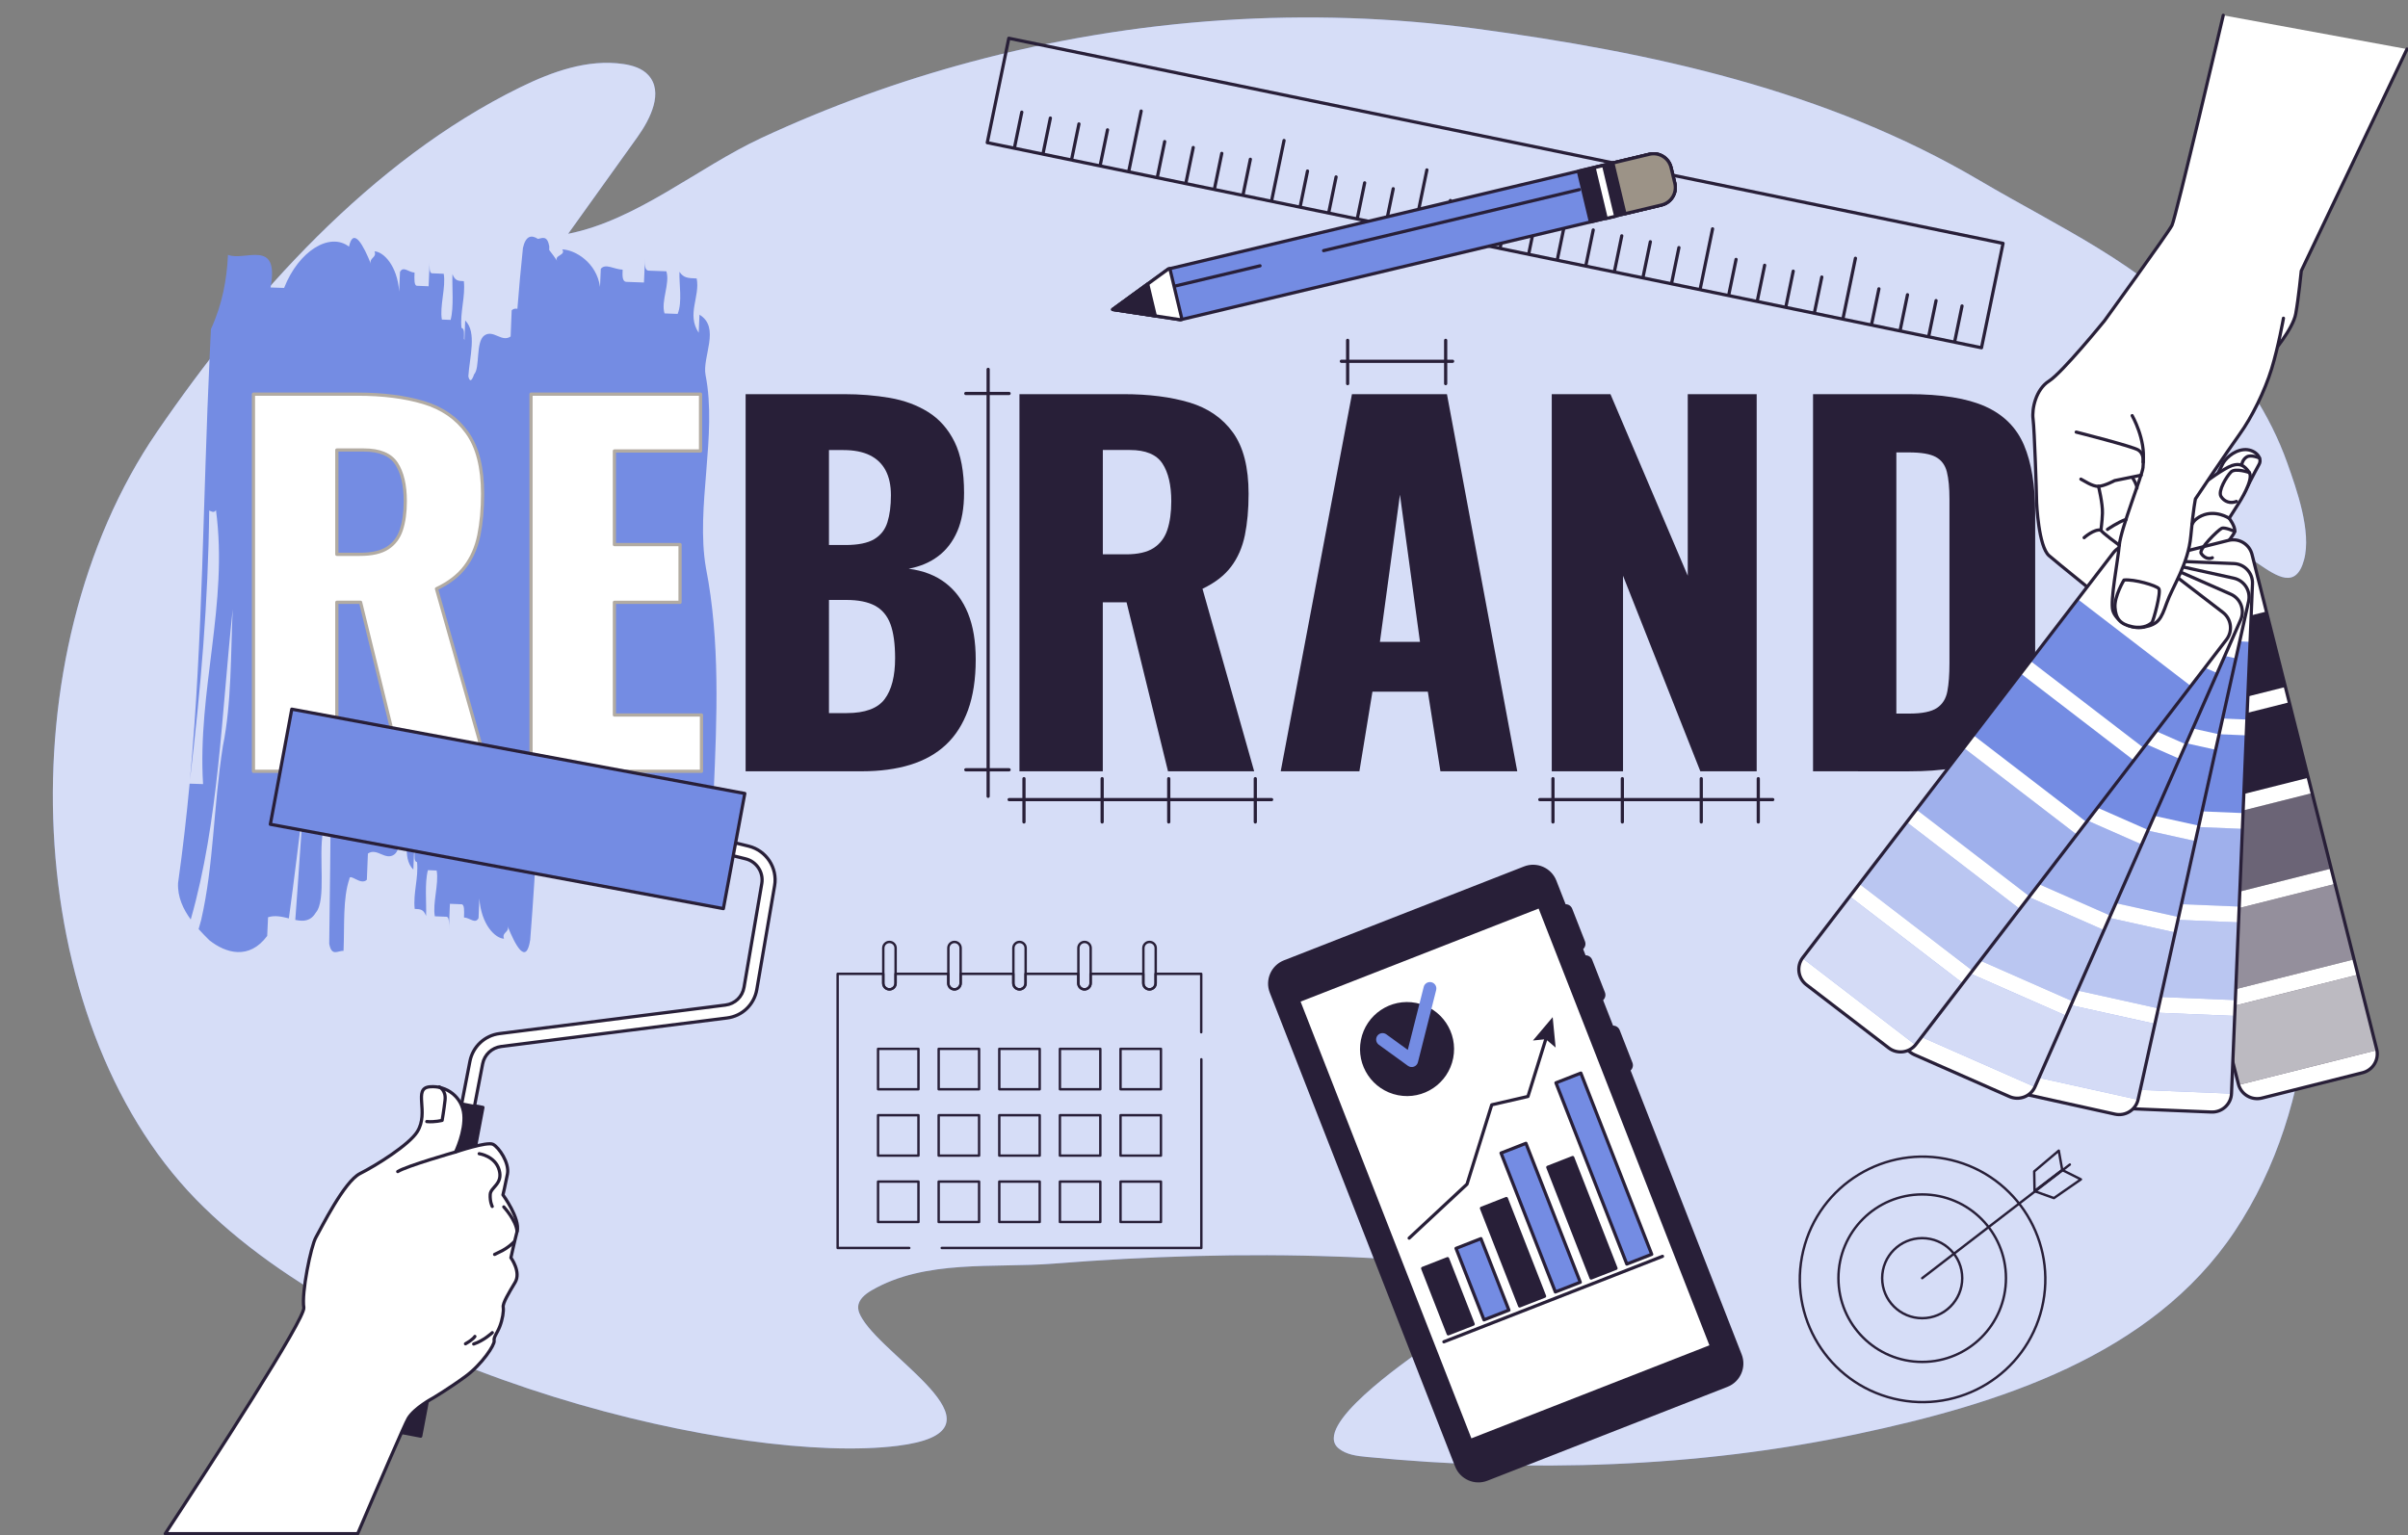 <?xml version="1.0" encoding="utf-8"?>
<!-- Generator: Adobe Illustrator 28.1.0, SVG Export Plug-In . SVG Version: 6.00 Build 0)  -->
<svg version="1.1" xmlns="http://www.w3.org/2000/svg" xmlns:xlink="http://www.w3.org/1999/xlink" x="0px" y="0px"
	 viewBox="0 0 750 478.32" style="enable-background:new 0 0 750 478.32;" xml:space="preserve">
<rect x="0" y="0" width="750" height="478.32" fill="#808080" stroke="none"/>
<style type="text/css">
	.st0{fill:#748CE3;}
	.st1{opacity:0.7;fill:#FFFFFF;}
	.st2{fill:none;stroke:#281F38;stroke-width:0.75;stroke-linecap:round;stroke-linejoin:round;stroke-miterlimit:10;}
	.st3{fill:#281F38;stroke:#281F38;stroke-linecap:round;stroke-linejoin:round;stroke-miterlimit:10;}
	.st4{fill:#FFFFFF;stroke:#281F38;stroke-linecap:round;stroke-linejoin:round;stroke-miterlimit:10;}
	.st5{fill:#748CE3;stroke:#281F38;stroke-linecap:round;stroke-linejoin:round;stroke-miterlimit:10;}
	.st6{fill:none;stroke:#281F38;stroke-linecap:round;stroke-linejoin:round;}
	.st7{fill:#281F38;}
	.st8{fill:none;stroke:#281F38;stroke-linecap:round;stroke-linejoin:round;stroke-miterlimit:10;}
	.st9{fill:#9C9387;stroke:#281F38;stroke-linecap:round;stroke-linejoin:round;stroke-miterlimit:10;}
	.st10{fill:#FFFFFF;stroke:#B2ABA2;stroke-linecap:round;stroke-linejoin:round;stroke-miterlimit:10;}
	.st11{fill:#FFFFFF;}
	.st12{opacity:0.5;fill:#FFFFFF;}
	.st13{opacity:0.69;fill:#FFFFFF;}
	.st14{opacity:0.31;fill:#FFFFFF;}
</style>
<g id="Background_Simple">
	<g>
		<path class="st0" d="M616.5,56.17C568.6,27.96,514.28,16.28,459.92,8.95c-52.5-7.08-106.38-3.38-157.53,10.33
			c-22.39,6-44.27,13.93-65.28,23.71c-19.69,9.17-38.7,25.59-60.15,29.84c7.18-10.03,14.37-20.06,21.55-30.09
			c4.14-5.78,8.22-14.08,3.43-19.34c-1.95-2.14-4.93-3.04-7.79-3.46c-11.09-1.63-22.22,2.39-32.28,7.33
			C115.5,50.06,77.65,92.54,48.87,134.57C1.38,203.92,6.66,317.75,60.93,373.53c54.28,55.78,170.36,82.92,218.61,76.89
			c36.62-4.58-2.84-26.34-10.94-39.54c-0.71-1.15-1.37-2.42-1.31-3.77c0.1-2.31,2.21-3.97,4.2-5.13
			c16.73-9.72,38.12-6.87,56.64-8.32c29.46-2.32,59.16-3.28,88.69-2.18c4.01,0.15,50.31,1.25,46.64,10.7
			c-2.92,7.5-14.42,13.56-20.47,18.15c-4.64,3.53-34.68,23.96-26.01,30.93c2.4,1.93,5.64,2.33,8.7,2.62
			c50.72,4.92,102.92,3.4,152.87-7.17c43.5-9.21,91.51-24.19,117.46-63.1c26.47-39.68,28.08-92.67,17.99-137.89
			c-2.4-10.77-5.56-21.38-9.56-31.66c-3.71-9.55-9.6-17.59-14.52-26.51c-1.98-3.59-3.35-7.93-1.92-11.77
			c6.3-16.98,24.61,16.88,29.6-1.3c2.42-8.83-2.25-21.93-5.21-30.27c-5.34-15.02-14.39-28.54-25.22-40.16
			C666.47,81.86,641.92,71.14,616.5,56.17z"/>
		<path class="st1" d="M616.5,56.17C568.6,27.96,514.28,16.28,459.92,8.95c-52.5-7.08-106.38-3.38-157.53,10.33
			c-22.39,6-44.27,13.93-65.28,23.71c-19.69,9.17-38.7,25.59-60.15,29.84c7.18-10.03,14.37-20.06,21.55-30.09
			c4.14-5.78,8.22-14.08,3.43-19.34c-1.95-2.14-4.93-3.04-7.79-3.46c-11.09-1.63-22.22,2.39-32.28,7.33
			C115.5,50.06,77.65,92.54,48.87,134.57C1.38,203.92,6.66,317.75,60.93,373.53c54.28,55.78,170.36,82.92,218.61,76.89
			c36.62-4.58-2.84-26.34-10.94-39.54c-0.71-1.15-1.37-2.42-1.31-3.77c0.1-2.31,2.21-3.97,4.2-5.13
			c16.73-9.72,38.12-6.87,56.64-8.32c29.46-2.32,59.16-3.28,88.69-2.18c4.01,0.15,50.31,1.25,46.64,10.7
			c-2.92,7.5-14.42,13.56-20.47,18.15c-4.64,3.53-34.68,23.96-26.01,30.93c2.4,1.93,5.64,2.33,8.7,2.62
			c50.72,4.92,102.92,3.4,152.87-7.17c43.5-9.21,91.51-24.19,117.46-63.1c26.47-39.68,28.08-92.67,17.99-137.89
			c-2.4-10.77-5.56-21.38-9.56-31.66c-3.71-9.55-9.6-17.59-14.52-26.51c-1.98-3.59-3.35-7.93-1.92-11.77
			c6.3-16.98,24.61,16.88,29.6-1.3c2.42-8.83-2.25-21.93-5.21-30.27c-5.34-15.02-14.39-28.54-25.22-40.16
			C666.47,81.86,641.92,71.14,616.5,56.17z"/>
	</g>
</g>
<g id="Target">
	<g>
		
			<ellipse transform="matrix(0.234 -0.972 0.972 0.234 71.676 887.315)" class="st2" cx="598.69" cy="398.19" rx="38.24" ry="38.24"/>
		<circle class="st2" cx="598.69" cy="398.19" r="26.09"/>
		<circle class="st2" cx="598.69" cy="398.19" r="12.47"/>
		<g>
			<line class="st2" x1="598.69" y1="398.19" x2="644.68" y2="362.79"/>
			<polygon class="st2" points="633.68,371.08 633.58,364.93 641.23,358.46 642.31,364.5 			"/>
			<polygon class="st2" points="642.31,364.5 648.13,367.41 639.72,373.24 633.68,371.08 			"/>
		</g>
	</g>
</g>
<g id="Device">
	<g>
		<path class="st3" d="M492.24,295.61L492.24,295.61c-0.86,0.34-1.84-0.09-2.18-0.95l-3.98-10.17c-0.34-0.86,0.09-1.84,0.95-2.18
			l0,0c0.86-0.34,1.84,0.09,2.18,0.95l3.98,10.17C493.53,294.3,493.11,295.27,492.24,295.61z"/>
		<path class="st3" d="M498.46,311.52L498.46,311.52c-0.86,0.34-1.84-0.09-2.18-0.95l-3.98-10.17c-0.34-0.86,0.09-1.84,0.95-2.18
			l0,0c0.86-0.34,1.84,0.09,2.18,0.95l3.98,10.17C499.75,310.21,499.33,311.18,498.46,311.52z"/>
		<path class="st3" d="M507.03,333.43L507.03,333.43c-0.86,0.34-1.84-0.09-2.18-0.95l-3.98-10.17c-0.34-0.86,0.09-1.84,0.95-2.18
			l0,0c0.86-0.34,1.84,0.09,2.18,0.95l3.98,10.17C508.32,332.12,507.89,333.09,507.03,333.43z"/>
		<path class="st3" d="M537.86,431.58l-74.74,29.23c-3.75,1.47-7.98-0.38-9.45-4.14l-57.71-147.59c-1.47-3.75,0.38-7.98,4.14-9.45
			l74.74-29.23c3.75-1.47,7.98,0.38,9.45,4.14L542,422.13C543.46,425.88,541.61,430.11,537.86,431.58z"/>
		
			<rect x="428.66" y="292.03" transform="matrix(0.931 -0.364 0.364 0.931 -100.941 195.903)" class="st4" width="80.63" height="147.14"/>
		<g>
			
				<rect x="447.03" y="392.92" transform="matrix(0.931 -0.364 0.364 0.931 -116.1 192.055)" class="st3" width="8.33" height="21.9"/>
			
				<rect x="457.79" y="386.62" transform="matrix(0.931 -0.364 0.364 0.931 -113.431 195.6)" class="st5" width="8.33" height="23.92"/>
			
				<rect x="467.31" y="373.81" transform="matrix(0.931 -0.364 0.364 0.931 -109.71 198.498)" class="st3" width="8.33" height="32.68"/>
			
				<rect x="475.92" y="356.12" transform="matrix(0.931 -0.364 0.364 0.931 -105.192 200.896)" class="st5" width="8.33" height="46.49"/>
			
				<rect x="488.77" y="360.88" transform="matrix(0.931 -0.364 0.364 0.931 -104.326 205.576)" class="st3" width="8.33" height="37.06"/>
			
				<rect x="495.6" y="333.76" transform="matrix(0.931 -0.364 0.364 0.931 -98.271 207.004)" class="st5" width="8.33" height="60.64"/>
			<line class="st4" x1="449.72" y1="418.01" x2="517.8" y2="391.39"/>
		</g>
		<g>
			<g>
				<polyline class="st6" points="438.9,385.71 456.92,368.9 464.62,344.18 475.9,341.58 481.82,322.57 				"/>
				<g>
					<polygon class="st7" points="484.52,326.35 481.45,323.74 477.45,324.15 483.6,316.87 					"/>
				</g>
			</g>
		</g>
		<g>
			
				<ellipse transform="matrix(0.193 -0.981 0.981 0.193 33.218 693.677)" class="st3" cx="438.23" cy="326.65" rx="14.15" ry="14.15"/>
			<g>
				<path class="st0" d="M440.43,332.28c-0.02,0.01-0.03,0.01-0.05,0.02c-0.62,0.23-1.32,0.13-1.86-0.26l-9.08-6.58
					c-0.89-0.65-1.09-1.9-0.45-2.79c0.65-0.89,1.9-1.09,2.79-0.45l6.69,4.85l4.96-19.62c0.27-1.07,1.36-1.72,2.43-1.45
					c1.07,0.27,1.72,1.36,1.45,2.43l-5.68,22.48C441.48,331.53,441.03,332.04,440.43,332.28z"/>
			</g>
		</g>
	</g>
</g>
<g id="Paint">
	<path class="st0" d="M219.87,176.92c-3.26-18.88,3.58-41.33-0.11-60.05c-1.12-5.67,4.74-14.83-1.9-18.83
		c-0.08,1.87-0.16,3.75-0.24,5.62c-3.84-5.77,0.49-11.24-0.63-16.91c-2.72-0.1-4.08-0.15-5.36-2.08c-0.16,3.75,0.95,9.42-0.57,13.12
		l-4.08-0.15c-1.2-3.8,1.77-9.32,0.57-13.12c-1.36-0.05-4.09-0.15-5.45-0.2c-1.36-0.05-1.28-1.92-1.2-3.8
		c-0.08,1.87-0.25,5.62-0.33,7.49c-1.36-0.05-4.08-0.15-5.44-0.2c-1.36-0.05-1.28-1.92-1.2-3.8c-2.72-0.1-5.36-2.07-6.8-0.25
		c-0.08,1.88-0.16,3.75-0.25,5.62c-1.04-7.54-7.68-11.54-11.76-11.69c1.28,1.93-2.8,1.78-1.52,3.7c-0.8-1.2-1.66-2.41-2.54-3.5
		c0.01-0.38,0.01-0.76,0.02-1.14c-0.62-3.41-2.03-2.64-3.53-2.32c-2.04-1.34-3.81-0.99-4.67,2.8c-0.67,6.3-1.23,12.63-1.73,18.97
		c-0.64-0.12-1.27-0.05-1.78,0.48c-0.08,2.04-0.25,6.11-0.33,8.15c-2.8,1.93-5.36-2.26-8.16-0.33c-2.8,1.93-1.31,10.15-3.21,12.11
		c-0.84,2.48-1.43,2.22-1.8,0.63c0.39-6.03,2.73-13.79-0.98-17.4c-0.08,2.04-0.16,4.07-0.24,6.11c-0.06-0.15-0.1-0.3-0.16-0.45
		c0.03-1.32,0.24-3.24-0.75-3.32c-0.51-4.89,1.26-9.7,0.73-14.59c-1.82-0.07-2.72-0.11-3.55-2.19c-0.16,4.07,0.5,10.22-0.57,14.26
		l-2.72-0.11c-0.75-4.11,1.31-10.15,0.57-14.26c-0.91-0.04-2.72-0.11-3.63-0.15c-0.91-0.04-0.82-2.07-0.74-4.11
		c-0.08,2.04-0.25,6.11-0.33,8.15c-0.91-0.04-2.72-0.11-3.63-0.15c-0.91-0.04-0.83-2.07-0.75-4.11c-1.81-0.07-3.55-2.18-4.54-0.18
		c-0.08,2.04-0.16,4.07-0.25,6.11c-0.58-8.19-4.95-12.44-7.68-12.55c0.83,2.08-1.9,1.97-1.07,4.04c-2.35-5.89-5.51-11.81-6.88-5.51
		c-5.97-4.58-15.67,1.28-20.21,12.87c-1.05-0.04-3.17-0.11-4.22-0.14c2.84-15.45-8.07-8.05-13.26-10.17
		c-0.36,7.75-1.79,15.48-5.31,23.13c-0.09,1.94-0.27,5.82-0.37,7.76c-2.14,45.5-2.1,88.36-6.16,132.67
		c3.39-28.51,5.67-55.24,5.99-83.9c0.67,0.24,1.5,0.88,2.11-0.13c3.91,29.28-5.81,56.15-4.02,85.35c-1.05-0.04-3.13-0.11-4.19-0.14
		c-0.95,10.23-2.13,20.53-3.6,30.96c-0.2,4.35,1.61,8.15,3.95,11.36c8.76-30.67,9.61-64.51,13.07-96.63
		c-0.64,13.58-0.31,29.13-3.06,42.63c-3.02,19.32-2.79,36.82-6.77,54.17c-0.25,0.94-0.52,1.88-0.79,2.82
		c1.15,1.28,2.3,2.43,3.33,3.46c5.09,4.05,12.39,6.25,18.03-1.33c0.09-1.94,0.27-5.82,0.27-5.82c2.12-0.69,4.34-0.18,6.48,0.36
		c1.72-12.51,3.19-25.03,4.74-37.54c1.31-15.69,3.17-31.13,6.77-46.1c-2.82,15.34-4.86,30.72-6.77,46.1
		c-1.05,12.56-1.77,25.27-2.74,38.01c2.48,0.51,4.74,0.48,6.38-2.26c3.35-3.77,0.82-17.46,2.24-25.19c0.99-4.01,1.79-8.1,2.47-12.23
		c-0.15,15.77-0.29,31.49-0.52,47.1c0.75,4.11,2.64,2.14,4.46,2.21c0.33-8.14-0.25-16.33,1.81-22.37c0.08-2.04,3.55,2.18,5.45,0.22
		c0.08-2.04,0.25-6.11,0.33-8.15c2.8-1.93,5.36,2.26,8.16,0.33c2.8-1.93,1.31-10.15,3.21-12.11c0.84-2.48,1.43-2.22,1.8-0.63
		c-0.39,6.03-2.73,13.79,0.98,17.4c0.08-2.04,0.16-4.07,0.24-6.11c0.06,0.15,0.1,0.3,0.16,0.45c-0.03,1.32-0.24,3.24,0.75,3.32
		c0.51,4.89-1.26,9.7-0.73,14.59c1.82,0.07,2.72,0.11,3.55,2.19c0.16-4.07-0.5-10.22,0.57-14.26l2.72,0.11
		c0.75,4.11-1.31,10.15-0.57,14.26c0.91,0.04,2.72,0.11,3.63,0.15c0.91,0.04,0.82,2.07,0.74,4.11c0.08-2.04,0.25-6.11,0.33-8.15
		c0.91,0.04,2.72,0.11,3.63,0.15c0.91,0.04,0.83,2.07,0.75,4.11c1.81,0.07,3.55,2.18,4.54,0.18c0.08-2.04,0.16-4.07,0.25-6.11
		c0.58,8.19,4.95,12.44,7.68,12.55c-0.83-2.08,1.9-1.97,1.07-4.04c2.48,6.22,5.86,12.48,7.09,4.37c0.93-11.81,1.67-23.69,2.28-35.6
		c0.83-0.88,5.46,2.27,8.03,0.65c0.08-1.87,0.25-5.62,0.33-7.5c4.16-1.72,8.08,2.18,12.25,0.45c4.16-1.72,1.77-9.31,4.57-11.09
		c2.96-5.52,3.92,3.9,3.67,9.52c2.8-1.77-0.16,3.75,2.56,3.85c5.44,0.2,10.89,0.4,15.3-6.94c1.44-1.82,5.44,0.2,8.17,0.3
		C223.28,223.95,224.34,199.6,219.87,176.92z"/>
</g>
<g id="Ruler">
	<g>
		
			<rect x="307.72" y="43.51" transform="matrix(0.979 0.202 -0.202 0.979 21.737 -92.837)" class="st8" width="316.31" height="33.22"/>
		<line class="st8" x1="316" y1="45.86" x2="318.25" y2="34.94"/>
		<line class="st8" x1="324.9" y1="47.69" x2="327.15" y2="36.78"/>
		<line class="st8" x1="333.8" y1="49.53" x2="336.05" y2="38.61"/>
		<line class="st8" x1="342.7" y1="51.36" x2="344.95" y2="40.45"/>
		<line class="st8" x1="351.6" y1="53.2" x2="355.43" y2="34.6"/>
		<line class="st8" x1="360.5" y1="55.03" x2="362.75" y2="44.11"/>
		<line class="st8" x1="369.39" y1="56.87" x2="371.65" y2="45.95"/>
		<line class="st8" x1="378.29" y1="58.7" x2="380.54" y2="47.78"/>
		<line class="st8" x1="387.19" y1="60.54" x2="389.44" y2="49.62"/>
		<line class="st8" x1="396.09" y1="62.37" x2="399.93" y2="43.77"/>
		<line class="st8" x1="404.99" y1="64.21" x2="407.24" y2="53.29"/>
		<line class="st8" x1="413.89" y1="66.04" x2="416.14" y2="55.12"/>
		<line class="st8" x1="422.79" y1="67.88" x2="425.04" y2="56.96"/>
		<line class="st8" x1="431.68" y1="69.71" x2="433.94" y2="58.79"/>
		<line class="st8" x1="440.58" y1="71.55" x2="444.42" y2="52.94"/>
		<line class="st8" x1="449.48" y1="73.38" x2="451.73" y2="62.46"/>
		<line class="st8" x1="458.38" y1="75.22" x2="460.63" y2="64.3"/>
		<line class="st8" x1="467.28" y1="77.05" x2="469.53" y2="66.13"/>
		<line class="st8" x1="476.18" y1="78.88" x2="478.43" y2="67.97"/>
		<line class="st8" x1="485.08" y1="80.72" x2="488.91" y2="62.12"/>
		<line class="st8" x1="493.97" y1="82.55" x2="496.23" y2="71.64"/>
		<line class="st8" x1="502.87" y1="84.39" x2="505.12" y2="73.47"/>
		<line class="st8" x1="511.77" y1="86.22" x2="514.02" y2="75.31"/>
		<line class="st8" x1="520.67" y1="88.06" x2="522.92" y2="77.14"/>
		<line class="st8" x1="529.57" y1="89.89" x2="533.4" y2="71.29"/>
		<line class="st8" x1="538.47" y1="91.73" x2="540.72" y2="80.81"/>
		<line class="st8" x1="547.37" y1="93.56" x2="549.62" y2="82.64"/>
		<line class="st8" x1="556.27" y1="95.4" x2="558.52" y2="84.48"/>
		<line class="st8" x1="565.16" y1="97.23" x2="567.42" y2="86.31"/>
		<line class="st8" x1="574.06" y1="99.07" x2="577.9" y2="80.46"/>
		<line class="st8" x1="582.96" y1="100.9" x2="585.21" y2="89.98"/>
		<line class="st8" x1="591.86" y1="102.74" x2="594.11" y2="91.82"/>
		<line class="st8" x1="600.76" y1="104.57" x2="603.01" y2="93.65"/>
		<line class="st8" x1="608.85" y1="106.24" x2="611.1" y2="95.32"/>
	</g>
</g>
<g id="Pencil">
	<g>
		<path class="st5" d="M367.67,99.61l-21.1-3.2l17.33-12.61l149.82-35.75c3.01-0.72,6.02,1.14,6.74,4.14l1.18,4.93
			c0.72,3.01-1.14,6.02-4.14,6.74L367.67,99.61z"/>
		<polygon class="st4" points="364.37,83.68 363.9,83.79 346.57,96.41 367.67,99.61 368.14,99.49 		"/>
		<polygon class="st3" points="357.47,88.48 346.57,96.41 359.84,98.42 		"/>
		<path class="st3" d="M495.36,69.14l-3.77-15.81l22.14-5.28c3.01-0.72,6.02,1.14,6.74,4.14l1.18,4.93
			c0.72,3.01-1.14,6.02-4.14,6.74L495.36,69.14z"/>
		
			<rect x="498.2" y="51.62" transform="matrix(0.973 -0.232 0.232 0.973 -0.222 117.599)" class="st4" width="3.04" height="16.26"/>
		<path class="st9" d="M506.11,66.58l-3.77-15.81l11.39-2.72c3.01-0.72,6.02,1.14,6.74,4.14l1.18,4.93
			c0.72,3.01-1.14,6.02-4.14,6.74L506.11,66.58z"/>
		<line class="st8" x1="491.91" y1="59.07" x2="412.25" y2="78.08"/>
		<line class="st8" x1="392.45" y1="82.81" x2="365.96" y2="89.12"/>
	</g>
</g>
<g id="Calendar">
	<g>
		<path class="st2" d="M283.2,388.78h-22.31v-85.4h14.21v2.93c0,1.05,0.86,1.91,1.91,1.91c1.07,0,1.93-0.86,1.93-1.91v-2.93h16.42
			v2.93c0,1.05,0.85,1.91,1.91,1.91c1.05,0,1.91-0.86,1.91-1.91v-2.93h16.42v2.93c0,1.05,0.86,1.91,1.91,1.91
			c1.05,0,1.91-0.86,1.91-1.91v-2.93h16.42v2.93c0,1.05,0.86,1.91,1.91,1.91c1.07,0,1.91-0.86,1.91-1.91v-2.93h16.42v2.93
			c0,1.05,0.86,1.91,1.91,1.91c1.07,0,1.93-0.86,1.93-1.91v-2.93h14.21v18.2"/>
		<polyline class="st2" points="374.17,330 374.17,388.78 293.31,388.78 		"/>
		<g>
			<rect x="273.48" y="326.75" class="st2" width="12.59" height="12.59"/>
			<rect x="292.36" y="326.75" class="st2" width="12.59" height="12.59"/>
			<rect x="311.24" y="326.75" class="st2" width="12.59" height="12.59"/>
			<rect x="330.12" y="326.75" class="st2" width="12.59" height="12.59"/>
			<rect x="349" y="326.75" class="st2" width="12.59" height="12.59"/>
		</g>
		<g>
			<rect x="273.48" y="347.42" class="st2" width="12.59" height="12.59"/>
			<rect x="292.36" y="347.42" class="st2" width="12.59" height="12.59"/>
			<rect x="311.24" y="347.42" class="st2" width="12.59" height="12.59"/>
			<rect x="330.12" y="347.42" class="st2" width="12.59" height="12.59"/>
			<rect x="349" y="347.42" class="st2" width="12.59" height="12.59"/>
		</g>
		<g>
			<rect x="273.48" y="368.1" class="st2" width="12.59" height="12.59"/>
			<rect x="292.36" y="368.1" class="st2" width="12.59" height="12.59"/>
			<rect x="311.24" y="368.1" class="st2" width="12.59" height="12.59"/>
			<rect x="330.12" y="368.1" class="st2" width="12.59" height="12.59"/>
			<rect x="349" y="368.1" class="st2" width="12.59" height="12.59"/>
		</g>
		<g>
			<path class="st2" d="M278.95,295.35v10.95c0,1.05-0.86,1.91-1.93,1.91c-1.05,0-1.91-0.86-1.91-1.91v-10.95
				c0-1.05,0.86-1.91,1.91-1.91C278.09,293.44,278.95,294.3,278.95,295.35z"/>
			<path class="st2" d="M299.2,295.35v10.95c0,1.05-0.86,1.91-1.91,1.91c-1.07,0-1.91-0.86-1.91-1.91v-10.95
				c0-1.05,0.85-1.91,1.91-1.91C298.34,293.44,299.2,294.3,299.2,295.35z"/>
			<path class="st2" d="M319.45,295.35v10.95c0,1.05-0.86,1.91-1.91,1.91c-1.05,0-1.91-0.86-1.91-1.91v-10.95
				c0-1.05,0.86-1.91,1.91-1.91C318.59,293.44,319.45,294.3,319.45,295.35z"/>
			<path class="st2" d="M339.7,295.35v10.95c0,1.05-0.85,1.91-1.91,1.91c-1.05,0-1.91-0.86-1.91-1.91v-10.95
				c0-1.05,0.86-1.91,1.91-1.91C338.85,293.44,339.7,294.3,339.7,295.35z"/>
			<path class="st2" d="M359.96,295.35v10.95c0,1.05-0.86,1.91-1.93,1.91c-1.05,0-1.91-0.86-1.91-1.91v-10.95
				c0-1.05,0.86-1.91,1.91-1.91C359.1,293.44,359.96,294.3,359.96,295.35z"/>
		</g>
	</g>
</g>
<g id="Lines">
	<g>
		<g>
			<line class="st8" x1="419.74" y1="119.51" x2="419.74" y2="106.03"/>
			<line class="st8" x1="450.27" y1="119.51" x2="450.27" y2="106.03"/>
			<line class="st8" x1="417.79" y1="112.55" x2="452.43" y2="112.55"/>
		</g>
		<g>
			<line class="st8" x1="300.81" y1="122.58" x2="314.29" y2="122.58"/>
			<line class="st8" x1="300.81" y1="239.81" x2="314.29" y2="239.81"/>
			<line class="st8" x1="307.77" y1="115.07" x2="307.77" y2="248.07"/>
		</g>
		<g>
			<line class="st8" x1="318.93" y1="256.06" x2="318.93" y2="242.58"/>
			<line class="st8" x1="343.28" y1="256.06" x2="343.28" y2="242.58"/>
			<line class="st8" x1="390.98" y1="256.06" x2="390.98" y2="242.58"/>
			<line class="st8" x1="364.02" y1="256.06" x2="364.02" y2="242.58"/>
			<line class="st8" x1="314.31" y1="249.1" x2="396.06" y2="249.1"/>
		</g>
		<g>
			<line class="st8" x1="483.69" y1="256.06" x2="483.69" y2="242.58"/>
			<line class="st8" x1="505.3" y1="256.06" x2="505.3" y2="242.58"/>
			<line class="st8" x1="547.64" y1="256.06" x2="547.64" y2="242.58"/>
			<line class="st8" x1="529.88" y1="256.06" x2="529.88" y2="242.58"/>
			<line class="st8" x1="479.59" y1="249.1" x2="552.15" y2="249.1"/>
		</g>
	</g>
</g>
<g id="Text">
	<g>
		<path class="st7" d="M232.23,240.29V122.79h30.61c5.03,0,9.79,0.39,14.29,1.16c4.5,0.78,8.49,2.25,11.97,4.42
			c3.48,2.18,6.21,5.27,8.2,9.28c1.98,4.01,2.97,9.31,2.97,15.88c0,4.74-0.7,8.73-2.1,11.97c-1.4,3.24-3.39,5.83-5.95,7.76
			c-2.56,1.94-5.63,3.24-9.21,3.92c4.54,0.58,8.36,2.06,11.46,4.42c3.09,2.37,5.44,5.54,7.04,9.5c1.6,3.97,2.39,8.75,2.39,14.36
			c0,6.09-0.8,11.34-2.39,15.74c-1.6,4.4-3.89,8-6.89,10.81c-3,2.81-6.7,4.88-11.1,6.24c-4.4,1.35-9.45,2.03-15.16,2.03H232.23z
			 M258.2,169.79h5.08c3.96,0,6.96-0.6,8.99-1.81c2.03-1.21,3.41-2.97,4.13-5.29c0.73-2.32,1.09-5.12,1.09-8.41
			c0-3.09-0.56-5.68-1.67-7.76c-1.11-2.08-2.76-3.65-4.93-4.71c-2.18-1.06-4.91-1.6-8.2-1.6h-4.5V169.79z M258.2,222.15h5.51
			c5.7,0,9.65-1.45,11.82-4.35c2.18-2.9,3.26-7.16,3.26-12.77c0-4.45-0.49-7.98-1.45-10.59c-0.97-2.61-2.56-4.52-4.79-5.73
			c-2.23-1.21-5.22-1.81-8.99-1.81h-5.37V222.15z"/>
		<path class="st7" d="M317.52,240.29V122.79h32.35c7.93,0,14.8,0.87,20.6,2.61c5.8,1.74,10.32,4.86,13.56,9.36
			c3.24,4.5,4.86,10.86,4.86,19.07c0,4.84-0.39,9.14-1.16,12.91c-0.78,3.77-2.2,7.04-4.28,9.79c-2.08,2.76-5.05,5.05-8.92,6.89
			l16.1,56.86h-26.84l-12.91-52.65h-7.4v52.65H317.52z M343.49,172.69h7.25c3.67,0,6.53-0.65,8.56-1.96
			c2.03-1.31,3.46-3.19,4.28-5.66c0.82-2.47,1.23-5.44,1.23-8.92c0-5.03-0.92-8.94-2.76-11.75c-1.84-2.8-5.22-4.21-10.15-4.21h-8.41
			V172.69z"/>
		<path class="st7" d="M398.89,240.29l22.19-117.49h29.59l21.9,117.49h-23.93l-3.92-24.8h-17.26l-4.06,24.8H398.89z M429.79,199.96
			h12.48l-6.24-45.84L429.79,199.96z"/>
		<path class="st7" d="M483.31,240.29V122.79h18.28l24.08,56.57v-56.57h21.47v117.49h-17.55l-24.08-60.92v60.92H483.31z"/>
		<path class="st7" d="M564.69,240.29V122.79h29.74c10.25,0,18.23,1.28,23.93,3.84c5.7,2.56,9.72,6.58,12.04,12.04
			c2.32,5.46,3.48,12.55,3.48,21.25v42.65c0,8.8-1.16,15.98-3.48,21.54c-2.32,5.56-6.31,9.65-11.97,12.26
			c-5.66,2.61-13.56,3.92-23.72,3.92H564.69z M590.65,222.3h4.06c3.96,0,6.82-0.58,8.56-1.74c1.74-1.16,2.83-2.9,3.26-5.22
			c0.44-2.32,0.65-5.22,0.65-8.7v-51.2c0-3.48-0.27-6.29-0.8-8.41c-0.53-2.13-1.67-3.67-3.41-4.64c-1.74-0.97-4.55-1.45-8.41-1.45
			h-3.92V222.3z"/>
	</g>
	<g>
		<path class="st10" d="M78.94,240.29V122.79h32.35c7.93,0,14.8,0.87,20.6,2.61c5.8,1.74,10.32,4.86,13.56,9.36
			c3.24,4.5,4.86,10.86,4.86,19.07c0,4.84-0.39,9.14-1.16,12.91c-0.78,3.77-2.2,7.04-4.28,9.79c-2.08,2.76-5.05,5.05-8.92,6.89
			l16.1,56.86h-26.83l-12.91-52.65h-7.4v52.65H78.94z M104.91,172.69h7.25c3.67,0,6.53-0.65,8.56-1.96
			c2.03-1.31,3.46-3.19,4.28-5.66c0.82-2.47,1.23-5.44,1.23-8.92c0-5.03-0.92-8.94-2.76-11.75c-1.84-2.8-5.22-4.21-10.15-4.21h-8.41
			V172.69z"/>
		<path class="st10" d="M165.39,240.29V122.79h52.8v17.7h-26.83v29.16h20.45v17.99h-20.45v35.1h27.12v17.55H165.39z"/>
	</g>
</g>
<g id="Hand_2">
	<g>
		<path class="st4" d="M698.69,154.19c0,0,3.69-7.38,4.92-9.51c1.23-2.13-1.45-4.92-4.81-4.59c-3.36,0.34-5.93,3.13-6.6,4.59
			c-0.67,1.45-1.79,3.47-1.79,3.47l-0.45,2.01c0,0,4.03-2.68,5.93-1.68c1.9,1.01,2.01,5.71,2.01,5.71H698.69z"/>
		<path class="st4" d="M749.69,15.29l-32.93,69.1c0,0-0.86,8.63-1.73,13.38c-0.86,4.75-7.34,12.3-7.34,12.3l-22.88,37.56l1.73,2.81
			c0,0,6.04-4.53,8.63-5.4c2.59-0.86,3.89,0,5.4,2.16s-3.24,9.5-3.24,9.5l-3.02,4.75c0,0,1.94,2.59,1.73,4.1
			c-0.22,1.51-7.99,10.36-9.5,11.44c-1.51,1.08-8.2,2.59-8.2,2.59s7.56,4.75,9.07,8.85s-1.73,5.4-4.1,5.18
			c-2.37-0.22-27.85-6.04-29.14-7.34c-1.3-1.3-12.74-10.36-15.97-13.17c-3.24-2.81-3.89-15.97-3.89-17.48
			c0-1.51-0.65-21.8-1.08-25.04c-0.43-3.24,0.86-9.28,4.96-11.87c4.1-2.59,17.27-18.78,17.27-18.78s19.86-27.4,21.03-29.74
			c1.17-2.34,15.97-65.42,15.97-65.42"/>
		<g>
			<g>
				<path class="st11" d="M662.72,176.25l31.37-7.9c3.23-0.81,6.51,1.15,7.33,4.38l38.83,154.12c0.81,3.23-1.15,6.51-4.38,7.33
					l-31.37,7.9c-3.23,0.81-6.51-1.15-7.33-4.38l-38.83-154.12C657.53,180.35,659.49,177.07,662.72,176.25z"/>
				
					<rect x="672.16" y="223.54" transform="matrix(0.97 -0.244 0.244 0.97 -36.533 176.783)" class="st7" width="44.42" height="24.24"/>
				
					<rect x="665.04" y="195.27" transform="matrix(0.97 -0.244 0.244 0.97 -29.84 174.183)" class="st7" width="44.42" height="24.24"/>
				
					<rect x="686.41" y="280.1" transform="matrix(0.97 -0.244 0.244 0.97 -49.918 181.975)" class="st7" width="44.42" height="24.24"/>
				
					<rect x="686.41" y="280.1" transform="matrix(0.97 -0.244 0.244 0.97 -49.918 181.975)" class="st12" width="44.42" height="24.24"/>
				
					<rect x="693.53" y="308.37" transform="matrix(0.97 -0.244 0.244 0.97 -56.611 184.576)" class="st7" width="44.42" height="24.24"/>
				
					<rect x="693.53" y="308.37" transform="matrix(0.97 -0.244 0.244 0.97 -56.611 184.576)" class="st13" width="44.42" height="24.24"/>
				
					<rect x="679.29" y="251.82" transform="matrix(0.97 -0.244 0.244 0.97 -43.225 179.378)" class="st7" width="44.42" height="24.24"/>
				
					<rect x="679.29" y="251.82" transform="matrix(0.97 -0.244 0.244 0.97 -43.225 179.378)" class="st14" width="44.42" height="24.24"/>
				<path class="st8" d="M662.72,176.25l31.37-7.9c3.23-0.81,6.51,1.15,7.33,4.38l38.83,154.12c0.81,3.23-1.15,6.51-4.38,7.33
					l-31.37,7.9c-3.23,0.81-6.51-1.15-7.33-4.38l-38.83-154.12C657.53,180.35,659.49,177.07,662.72,176.25z"/>
			</g>
			<g>
				<path class="st11" d="M663.46,174.24l32.32,1.33c3.33,0.14,5.92,2.95,5.78,6.28l-6.53,158.8c-0.14,3.33-2.95,5.92-6.28,5.78
					l-32.32-1.33c-3.33-0.14-5.92-2.95-5.78-6.28l6.53-158.8C657.32,176.69,660.13,174.1,663.46,174.24z"/>
				
					<rect x="664.81" y="217.98" transform="matrix(0.041 -0.999 0.999 0.041 409.146 906.684)" class="st0" width="24.24" height="44.42"/>
				
					<rect x="666.01" y="188.84" transform="matrix(0.041 -0.999 0.999 0.041 439.406 879.942)" class="st0" width="24.24" height="44.42"/>
				
					<rect x="662.42" y="276.25" transform="matrix(0.041 -0.999 0.999 0.041 348.627 960.17)" class="st0" width="24.24" height="44.42"/>
				
					<rect x="662.42" y="276.25" transform="matrix(0.041 -0.999 0.999 0.041 348.627 960.17)" class="st12" width="24.24" height="44.42"/>
				
					<rect x="661.22" y="305.39" transform="matrix(0.041 -0.999 0.999 0.041 318.367 986.913)" class="st0" width="24.24" height="44.42"/>
				
					<rect x="661.22" y="305.39" transform="matrix(0.041 -0.999 0.999 0.041 318.367 986.913)" class="st13" width="24.24" height="44.42"/>
				
					<rect x="663.62" y="247.12" transform="matrix(0.041 -0.999 0.999 0.041 378.886 933.427)" class="st0" width="24.24" height="44.42"/>
				
					<rect x="663.62" y="247.12" transform="matrix(0.041 -0.999 0.999 0.041 378.886 933.427)" class="st14" width="24.24" height="44.42"/>
				<path class="st8" d="M663.46,174.24l32.32,1.33c3.33,0.14,5.92,2.95,5.78,6.28l-6.53,158.8c-0.14,3.33-2.95,5.92-6.28,5.78
					l-32.32-1.33c-3.33-0.14-5.92-2.95-5.78-6.28l6.53-158.8C657.32,176.69,660.13,174.1,663.46,174.24z"/>
			</g>
			<g>
				<path class="st11" d="M664.18,173.13l31.58,7c3.25,0.72,5.31,3.94,4.59,7.2L665.95,342.5c-0.72,3.25-3.94,5.31-7.2,4.59
					l-31.58-7c-3.25-0.72-5.31-3.94-4.59-7.2l34.39-155.17C657.71,174.46,660.93,172.41,664.18,173.13z"/>
				
					<rect x="653.71" y="218.22" transform="matrix(0.216 -0.976 0.976 0.216 287.016 838.452)" class="st0" width="24.24" height="44.42"/>
				
					<rect x="660.03" y="189.75" transform="matrix(0.216 -0.976 0.976 0.216 319.756 822.305)" class="st0" width="24.24" height="44.42"/>
				
					<rect x="641.09" y="275.16" transform="matrix(0.216 -0.976 0.976 0.216 221.537 870.749)" class="st0" width="24.24" height="44.42"/>
				
					<rect x="641.09" y="275.16" transform="matrix(0.216 -0.976 0.976 0.216 221.537 870.749)" class="st12" width="24.24" height="44.42"/>
				
					<rect x="634.78" y="303.63" transform="matrix(0.216 -0.976 0.976 0.216 188.797 886.896)" class="st0" width="24.24" height="44.42"/>
				
					<rect x="634.78" y="303.63" transform="matrix(0.216 -0.976 0.976 0.216 188.797 886.896)" class="st13" width="24.24" height="44.42"/>
				
					<rect x="647.4" y="246.69" transform="matrix(0.216 -0.976 0.976 0.216 254.277 854.601)" class="st0" width="24.24" height="44.42"/>
				
					<rect x="647.4" y="246.69" transform="matrix(0.216 -0.976 0.976 0.216 254.277 854.601)" class="st14" width="24.24" height="44.42"/>
				<path class="st8" d="M664.18,173.13l31.58,7c3.25,0.72,5.31,3.94,4.59,7.2L665.95,342.5c-0.72,3.25-3.94,5.31-7.2,4.59l-31.58-7
					c-3.25-0.72-5.31-3.94-4.59-7.2l34.39-155.17C657.71,174.46,660.93,172.41,664.18,173.13z"/>
			</g>
			<g>
				<path class="st11" d="M665.2,172.08l29.6,13.03c3.05,1.34,4.43,4.91,3.09,7.96l-64.05,145.46c-1.34,3.05-4.91,4.43-7.96,3.09
					l-29.6-13.04c-3.05-1.34-4.43-4.91-3.09-7.96l64.05-145.46C658.59,172.12,662.15,170.73,665.2,172.08z"/>
				
					<rect x="641.55" y="216.19" transform="matrix(0.403 -0.915 0.915 0.403 172.065 740.567)" class="st0" width="24.24" height="44.42"/>
				
					<rect x="653.31" y="189.5" transform="matrix(0.403 -0.915 0.915 0.403 203.506 735.39)" class="st0" width="24.24" height="44.42"/>
				
					<rect x="618.05" y="269.56" transform="matrix(0.403 -0.915 0.915 0.403 109.184 750.922)" class="st0" width="24.24" height="44.42"/>
				
					<rect x="618.05" y="269.56" transform="matrix(0.403 -0.915 0.915 0.403 109.184 750.922)" class="st12" width="24.24" height="44.42"/>
				
					<rect x="606.3" y="296.25" transform="matrix(0.403 -0.915 0.915 0.403 77.743 756.1)" class="st0" width="24.24" height="44.42"/>
				
					<rect x="606.3" y="296.25" transform="matrix(0.403 -0.915 0.915 0.403 77.743 756.1)" class="st13" width="24.24" height="44.42"/>
				
					<rect x="629.8" y="242.88" transform="matrix(0.403 -0.915 0.915 0.403 140.625 745.744)" class="st0" width="24.24" height="44.42"/>
				
					<rect x="629.8" y="242.88" transform="matrix(0.403 -0.915 0.915 0.403 140.625 745.744)" class="st14" width="24.24" height="44.42"/>
				<path class="st8" d="M665.2,172.08l29.6,13.03c3.05,1.34,4.43,4.91,3.09,7.96l-64.05,145.46c-1.34,3.05-4.91,4.43-7.96,3.09
					l-29.6-13.04c-3.05-1.34-4.43-4.91-3.09-7.96l64.05-145.46C658.59,172.12,662.15,170.73,665.2,172.08z"/>
			</g>
			<g>
				<path class="st11" d="M666.69,171.09l25.66,19.69c2.64,2.03,3.14,5.82,1.12,8.46l-96.73,126.11c-2.03,2.64-5.82,3.14-8.46,1.12
					l-25.66-19.69c-2.64-2.03-3.14-5.82-1.12-8.46l96.73-126.11C660.26,169.56,664.05,169.06,666.69,171.09z"/>
				
					<rect x="627.64" y="210.57" transform="matrix(0.609 -0.793 0.793 0.609 65.687 598.734)" class="st0" width="24.24" height="44.42"/>
				
					<rect x="645.39" y="187.44" transform="matrix(0.609 -0.793 0.793 0.609 90.992 603.76)" class="st0" width="24.24" height="44.42"/>
				
					<rect x="592.14" y="256.85" transform="matrix(0.609 -0.793 0.793 0.609 15.076 588.681)" class="st0" width="24.24" height="44.42"/>
				
					<rect x="592.14" y="256.85" transform="matrix(0.609 -0.793 0.793 0.609 15.076 588.681)" class="st12" width="24.24" height="44.42"/>
				
					<rect x="574.4" y="279.99" transform="matrix(0.609 -0.793 0.793 0.609 -10.229 583.655)" class="st0" width="24.24" height="44.42"/>
				
					<rect x="574.4" y="279.99" transform="matrix(0.609 -0.793 0.793 0.609 -10.229 583.655)" class="st13" width="24.24" height="44.42"/>
				
					<rect x="609.89" y="233.71" transform="matrix(0.609 -0.793 0.793 0.609 40.38 593.706)" class="st0" width="24.24" height="44.42"/>
				
					<rect x="609.89" y="233.71" transform="matrix(0.609 -0.793 0.793 0.609 40.38 593.706)" class="st14" width="24.24" height="44.42"/>
				<path class="st8" d="M666.69,171.09l25.66,19.69c2.64,2.03,3.14,5.82,1.12,8.46l-96.73,126.11c-2.03,2.64-5.82,3.14-8.46,1.12
					l-25.66-19.69c-2.64-2.03-3.14-5.82-1.12-8.46l96.73-126.11C660.26,169.56,664.05,169.06,666.69,171.09z"/>
			</g>
		</g>
		<path class="st4" d="M646.66,134.61c0,0,17.68,4.48,19.35,5.59c1.68,1.12,1.68,3.13,1.45,5.48c-0.22,2.35-6.94,19.13-7.38,24.17
			c-0.45,5.03-2.91,17.34-2.01,20.36c0.89,3.02,5.26,6.04,9.73,5.15s5.26-2.46,7.05-7.5c1.79-5.03,6.71-12.19,7.5-20.81
			c0.78-8.61,1.45-11.64,1.45-11.64s9.96-14.88,13.76-20.14c3.8-5.26,7.83-13.43,9.96-20.36c2.13-6.94,3.69-15.77,3.69-15.77"/>
		<path class="st4" d="M661.54,180.7c0,0-3.02,5.03-2.8,8.5c0.22,3.47,1.57,5.26,5.37,6.04c3.8,0.78,5.71-0.9,6.15-1.34
			c0.45-0.45,2.91-9.51,2.13-10.52C671.61,182.38,664.68,180.37,661.54,180.7z"/>
		<path class="st4" d="M694.3,161.46c0,0-4.23-2.79-8.59-0.78c-2.38,1.1-2.91,2.57-2.91,2.57"/>
		<path class="st8" d="M696.03,165.56c0,0-3.05-1.41-4.06-0.97c-1.01,0.45-7.27,6.49-6.38,7.83s2.35,1.9,3.47,1.34"/>
		<path class="st8" d="M700.56,147.21c0,0-4.34-1.52-5.68-0.18c-1.34,1.34-4.14,5.93-3.13,7.61c1.01,1.68,3.02,2.35,4.81,1.57"/>
		<path class="st8" d="M703.72,142.67c0,0-2.57-1.12-3.92-0.34c-1.34,0.78-1.57,2.35-1.57,2.35"/>
		<path class="st8" d="M666.91,148.04l-8.28,1.68c0,0-3.13,1.68-5.03,1.79c-1.9,0.11-4.7-1.9-5.48-2.24"/>
		<path class="st8" d="M653.6,151.5c0,0,1.34,5.37,1.23,8.39c-0.11,3.02-0.45,4.7-0.45,5.26s5.71,4.7,5.71,4.7"/>
		<path class="st8" d="M649.13,167.5c0,0,3.13-2.8,5.26-2.35"/>
		<path class="st8" d="M656.4,164.93c0,0,3.36-2.35,5.82-3.13"/>
		<path class="st4" d="M664.34,149.04c0,0,1.23,1.9,1.23,3.02"/>
		<path class="st8" d="M664.09,129.48c0,0,4.28,7.46,3.39,14.48"/>
	</g>
</g>
<g id="Hand_1">
	<g>
		<g>
			<g>
				
					<rect x="83.98" y="390.92" transform="matrix(0.186 -0.983 0.983 0.186 -277.821 455.547)" class="st3" width="104.18" height="9.12"/>
			</g>
			<g>
				<path class="st4" d="M147.77,344.68l-3.98-0.77l2.57-13.26c0.89-4.59,4.61-8.08,9.25-8.66l70.33-8.88
					c3.01-0.38,5.3-2.61,5.8-5.55l5.53-32.32c0.6-3.47-1.62-6.85-5.04-7.69l-4.54-1.12l0.97-3.94l4.54,1.12
					c5.47,1.35,9.02,6.75,8.06,12.31l-5.54,32.32c-0.81,4.72-4.54,8.3-9.29,8.89l-70.33,8.88c-2.9,0.38-5.22,2.54-5.78,5.41
					L147.77,344.68z"/>
			</g>
			<g>
				
					<rect x="139.9" y="180.25" transform="matrix(0.183 -0.983 0.983 0.183 -118.584 361.329)" class="st5" width="36.49" height="143.54"/>
			</g>
		</g>
		<g>
			<path class="st4" d="M51.47,477.79h59.94c6.83-15.99,14.66-34.14,15.73-35.93c1.95-3.25,7.69-6.31,7.69-6.31
				s4.93-2.92,10.12-6.72c5.19-3.8,9.16-9.89,8.96-11.11c-0.21-1.22,0.87-2.23,1.75-4.47c0.87-2.23,1.27-4.8,1.07-6.02
				c-0.21-1.22,1.75-4.47,3.7-7.71c1.95-3.25-1.3-7.7-1.3-7.7s0.93-4.33,1.94-8.25c1-3.92-4.42-11.34-4.42-11.34s0.74-3.04,1.4-6.49
				c0.67-3.45-2.66-8.31-4.49-9.25c-1.83-0.94-11.69,2.4-11.69,2.4s3.09-6.36,2.6-11.7c-0.49-5.34-5.3-9.11-10.63-8.62
				c-5.34,0.49-0.05,7.88-3.88,14c-2.55,4.08-12.81,10.51-17.81,13.02c-4.99,2.51-12.12,17.06-13.73,19.84s-4.55,17.45-3.79,21.91
				C95.17,410.67,66.21,455.32,51.47,477.79z"/>
			<path class="st8" d="M141.85,358.89c0,0-15.2,4.34-17.97,6.09"/>
			<path class="st8" d="M160.04,386.95c0,0-1.73,1.83-4.34,3.03c-0.44,0.2-1,0.48-1.65,0.81"/>
			<path class="st8" d="M153.33,415.17c0,0-2.64,2.49-5.79,3.53"/>
			<path class="st8" d="M147.91,416.34c0,0-0.37,0.83-2.93,2.29"/>
			<path class="st8" d="M149.25,359.41c0,0,4.97,0.69,6.22,5.08c1.25,4.39-2.68,5.31-2.79,7.63c-0.12,2.32,0.63,3.72,0.63,3.72"/>
			<path class="st8" d="M156.91,375.99c0,0,3.85,4.17,4.13,7.59"/>
			<path class="st8" d="M136.82,338.61c0,0,2.15,0.96,1.8,4.1c-0.35,3.14-0.91,6.32-0.91,6.32s-2.32,0.61-4.78,0.37"/>
		</g>
	</g>
</g>
</svg>
